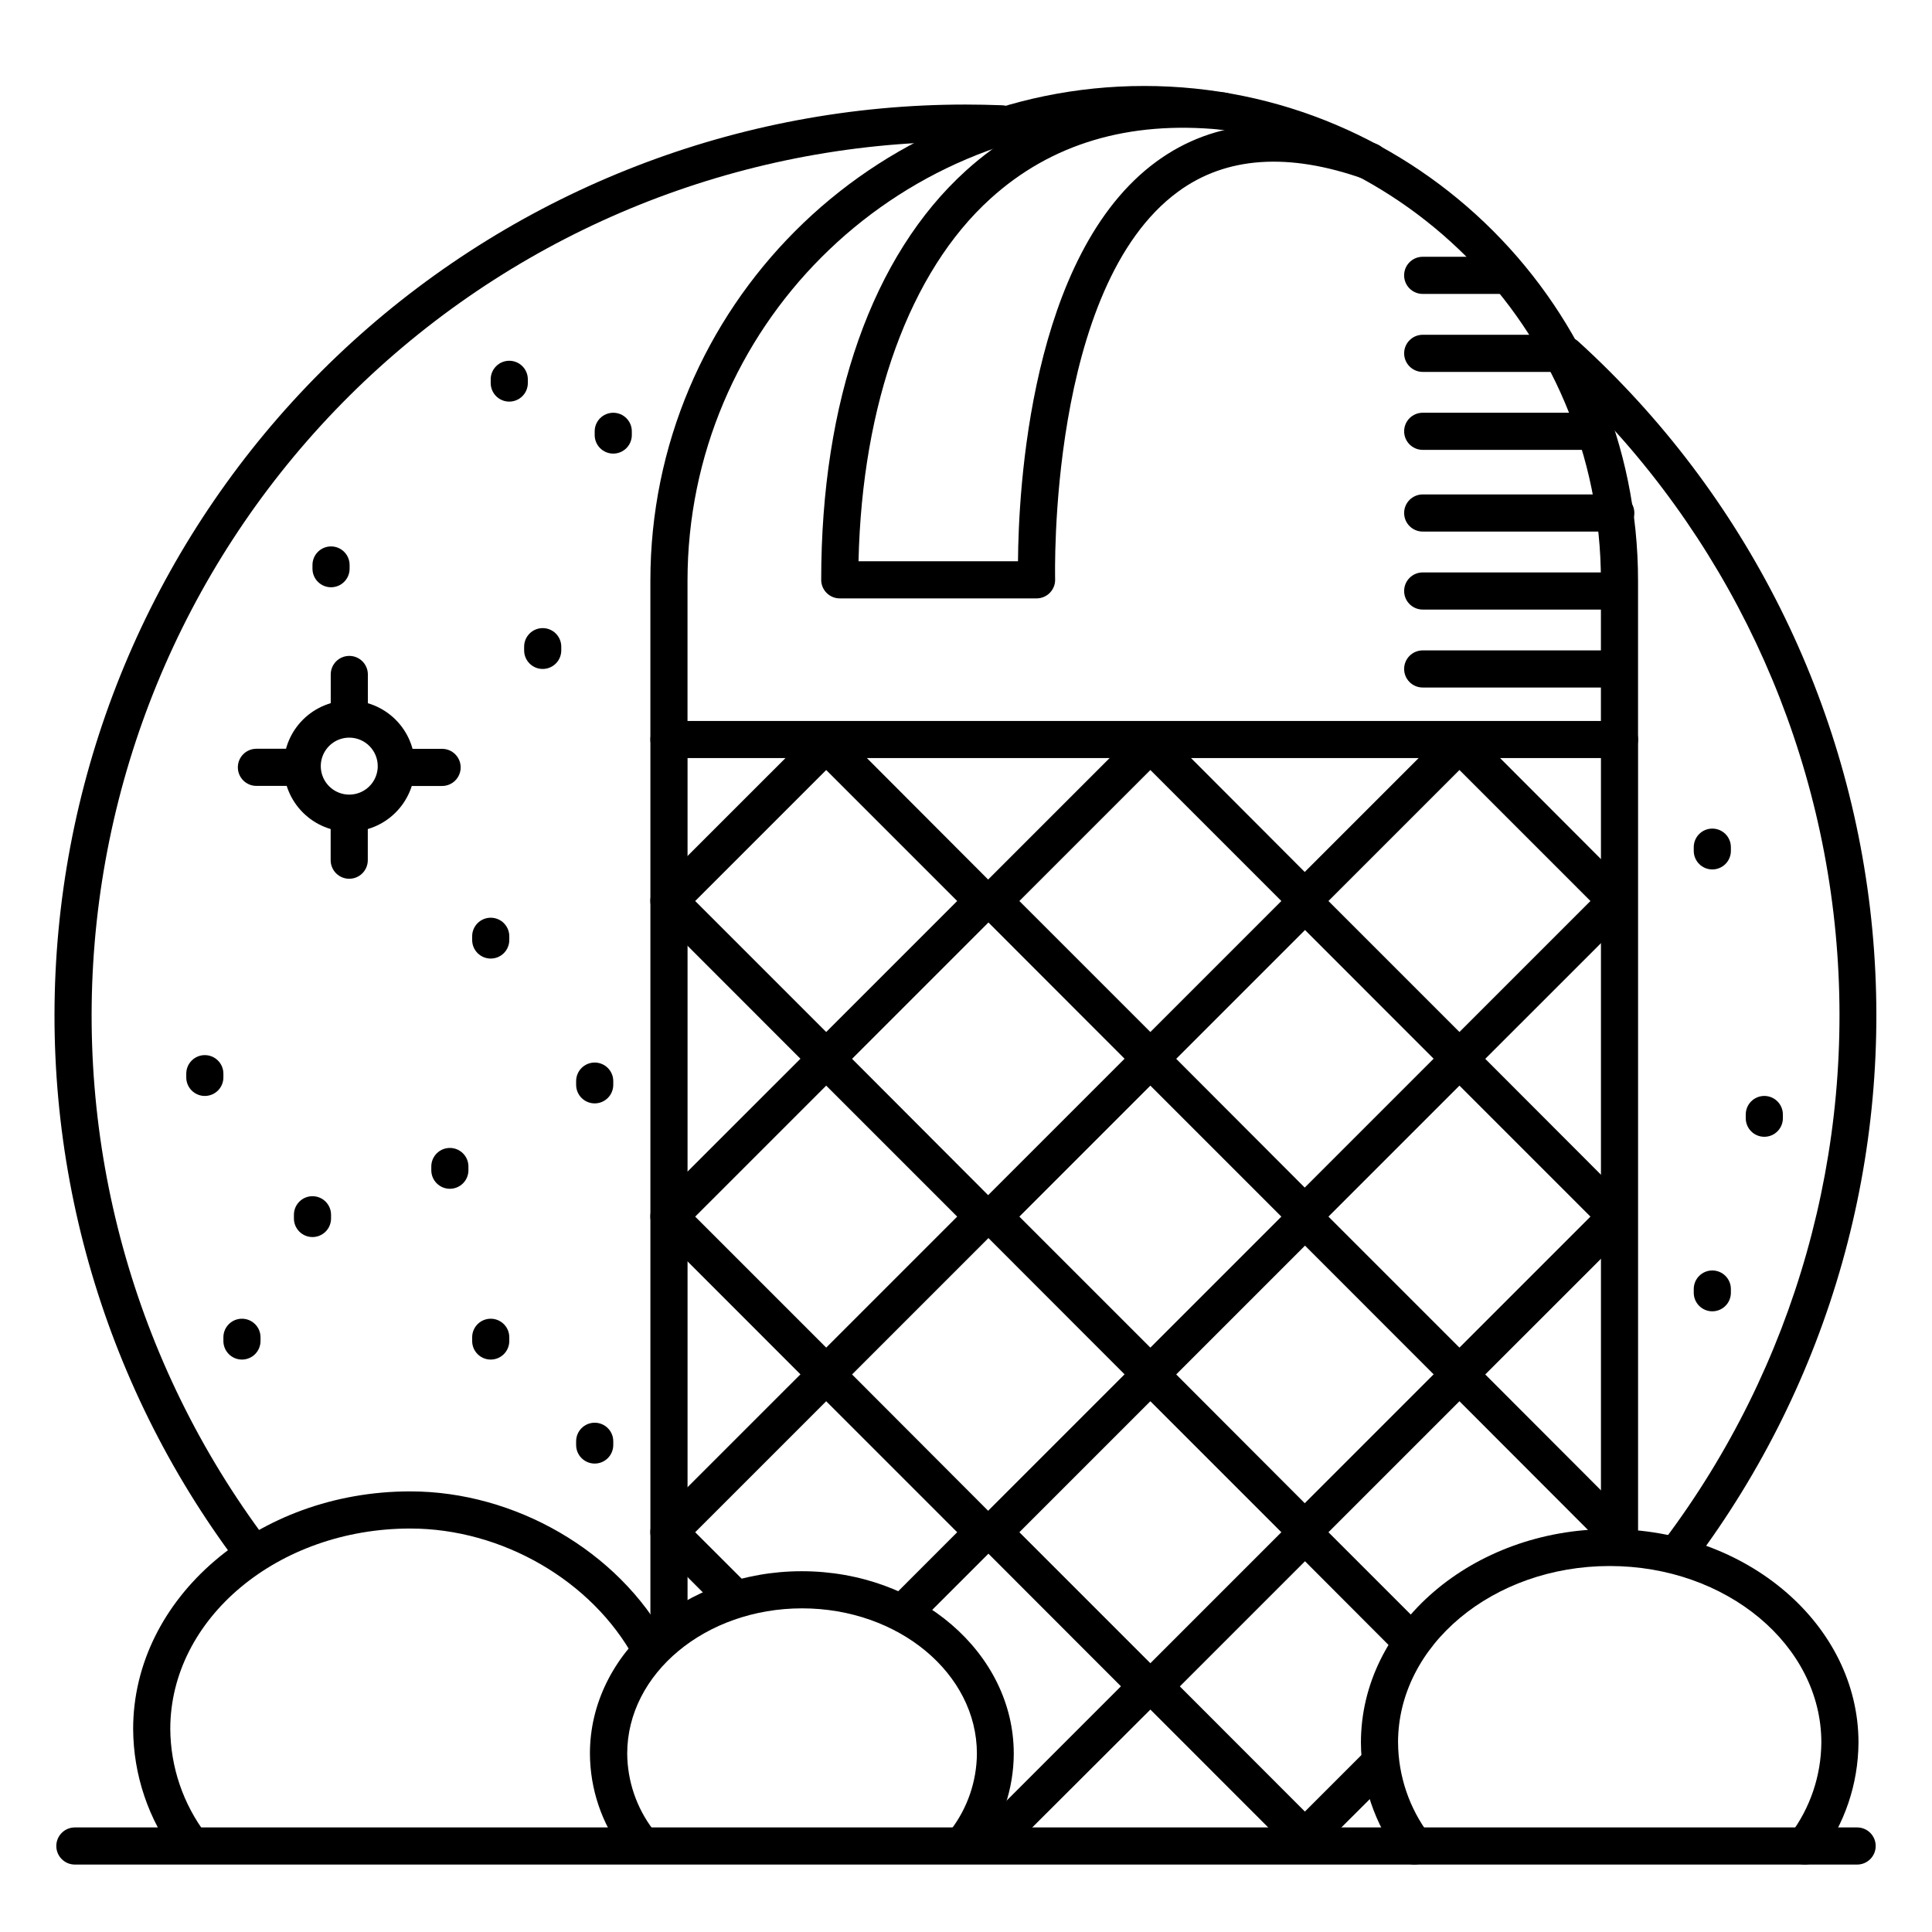 <?xml version="1.0" encoding="UTF-8"?>
<!-- Uploaded to: SVG Repo, www.svgrepo.com, Generator: SVG Repo Mixer Tools -->
<svg fill="#000000" width="800px" height="800px" version="1.1" viewBox="144 144 512 512" xmlns="http://www.w3.org/2000/svg">
 <g>
  <path d="m588.93 560.09c-1.863 0-3.566-1.055-4.398-2.719-0.836-1.668-0.656-3.664 0.465-5.152 34.684-46.098 50.895-103.49 45.461-160.92s-32.121-110.76-74.836-149.54c-0.965-0.879-1.543-2.106-1.602-3.41-0.062-1.301 0.395-2.578 1.273-3.543 1.828-2.012 4.941-2.156 6.953-0.328 44.48 40.445 72.273 96.035 77.938 155.89 5.664 59.859-11.211 119.67-47.316 167.75-0.93 1.238-2.387 1.969-3.938 1.969z"/>
  <path d="m210.82 560.16c-1.551 0-3.008-0.727-3.938-1.969-36.117-48.047-53.012-107.84-47.375-167.69 5.633-59.848 33.391-115.44 77.84-155.9 44.453-40.465 102.4-62.895 162.51-62.895 3.207 0 6.465 0.07 9.691 0.188h0.004c2.715 0.105 4.832 2.394 4.727 5.109-0.105 2.719-2.394 4.836-5.113 4.731-58.684-2.359-116.07 17.668-160.55 56.023-44.477 38.359-72.715 92.184-79.004 150.58-6.289 58.395 9.844 117 45.133 163.94 1.117 1.492 1.297 3.488 0.465 5.152-0.832 1.668-2.539 2.723-4.402 2.723z"/>
  <path d="m573.18 344.89c-2.719 0-4.922-2.203-4.922-4.922v-42.066c0-66.871-54.297-121.28-121.03-121.28s-121.03 54.406-121.03 121.28v42.066c0 2.719-2.203 4.922-4.922 4.922-2.715 0-4.918-2.203-4.918-4.922v-42.066c0-72.293 58.703-131.12 130.87-131.12s130.87 58.824 130.87 131.12v42.066c0 1.305-0.516 2.559-1.441 3.481-0.922 0.922-2.172 1.441-3.477 1.441z"/>
  <path d="m418.7 302.58h-52.152c-2.719 0-4.922-2.203-4.922-4.918 0-47.496 13.598-85.98 38.297-108.38 18.156-16.453 41.242-23.48 68.637-20.754 2.715 0.273 4.699 2.695 4.426 5.414-0.27 2.715-2.691 4.699-5.41 4.426-24.5-2.41-45.059 3.731-61.059 18.242-21.43 19.375-34.066 54.277-35 96.129h42.262c0.129-18.48 3.102-81.379 36.703-105.93 15.457-11.297 35.031-12.879 58.176-4.703 2.562 0.918 3.898 3.738 2.981 6.301-0.914 2.562-3.734 3.894-6.297 2.981-19.898-7.027-36.406-5.902-49.082 3.367-34.605 25.238-32.641 101.98-32.641 102.76 0.043 1.328-0.461 2.617-1.387 3.574-0.926 0.953-2.199 1.492-3.531 1.492z"/>
  <path d="m321.28 576.14c-2.715 0-4.918-2.203-4.918-4.922v-231.24c0-2.715 2.203-4.918 4.918-4.918h251.91c1.305 0 2.555 0.52 3.477 1.441 0.926 0.922 1.441 2.172 1.441 3.477v213.53c0 2.715-2.203 4.918-4.918 4.918-2.719 0-4.922-2.203-4.922-4.918v-208.61h-242.06v226.32c0 1.305-0.52 2.555-1.441 3.481-0.922 0.922-2.176 1.441-3.481 1.441z"/>
  <path d="m448.86 429.37c-1.305 0.004-2.559-0.516-3.484-1.438l-41.672-41.711c-0.926-0.922-1.445-2.176-1.445-3.484 0-1.305 0.52-2.559 1.445-3.484l41.672-41.672c1.922-1.918 5.039-1.918 6.957 0l41.676 41.754c0.922 0.922 1.445 2.176 1.445 3.481 0 1.309-0.523 2.562-1.445 3.484l-41.672 41.672h-0.004c-0.926 0.906-2.176 1.41-3.473 1.398zm-34.715-46.594 34.715 34.715 34.715-34.715-34.715-34.715z"/>
  <path d="m362.95 429.37c-1.301 0-2.551-0.516-3.473-1.438l-41.684-41.711c-0.922-0.922-1.445-2.176-1.445-3.484 0-1.305 0.523-2.559 1.445-3.484l41.684-41.672c1.922-1.918 5.035-1.918 6.957 0l41.672 41.754c0.926 0.922 1.445 2.176 1.445 3.481 0 1.309-0.52 2.562-1.445 3.484l-41.672 41.672c-0.93 0.91-2.184 1.41-3.484 1.398zm-34.715-46.594 34.715 34.715 34.715-34.715-34.715-34.715z"/>
  <path d="m530.77 429.37c-1.309 0.004-2.559-0.516-3.484-1.438l-41.684-41.711c-0.926-0.922-1.445-2.176-1.445-3.484 0-1.305 0.52-2.559 1.445-3.484l41.672-41.672h0.004c1.918-1.918 5.035-1.918 6.953 0l41.695 41.754c0.926 0.922 1.445 2.176 1.445 3.481 0 1.309-0.52 2.562-1.445 3.484l-41.684 41.672c-0.93 0.906-2.176 1.41-3.473 1.398zm-34.715-46.594 34.715 34.715 34.715-34.715-34.715-34.715z"/>
  <path d="m448.86 513.01c-1.305 0-2.559-0.516-3.484-1.438l-41.672-41.711c-0.926-0.922-1.445-2.176-1.445-3.484 0-1.305 0.52-2.559 1.445-3.484l41.672-41.672c1.922-1.918 5.039-1.918 6.957 0l41.676 41.754c0.922 0.922 1.445 2.176 1.445 3.481 0 1.309-0.523 2.562-1.445 3.484l-41.672 41.672h-0.004c-0.926 0.906-2.176 1.406-3.473 1.398zm-34.715-46.594 34.715 34.715 34.715-34.715-34.715-34.715z"/>
  <path d="m362.95 513.01c-1.301 0-2.551-0.516-3.473-1.438l-41.684-41.711c-0.922-0.922-1.445-2.176-1.445-3.484 0-1.305 0.523-2.559 1.445-3.484l41.684-41.672c1.922-1.918 5.035-1.918 6.957 0l41.672 41.754c0.926 0.922 1.445 2.176 1.445 3.481 0 1.309-0.52 2.562-1.445 3.484l-41.672 41.672c-0.93 0.91-2.184 1.41-3.484 1.398zm-34.715-46.594 34.715 34.715 34.715-34.715-34.715-34.715z"/>
  <path d="m530.77 513.01c-1.309 0-2.559-0.516-3.484-1.438l-41.684-41.711c-0.926-0.922-1.445-2.176-1.445-3.484 0-1.305 0.52-2.559 1.445-3.484l41.672-41.672h0.004c1.918-1.918 5.035-1.918 6.953 0l41.695 41.754c0.926 0.922 1.445 2.176 1.445 3.481 0 1.309-0.52 2.562-1.445 3.484l-41.684 41.672c-0.93 0.906-2.176 1.406-3.473 1.398zm-34.715-46.594 34.715 34.715 34.715-34.715-34.715-34.715z"/>
  <path d="m448.86 596.65c-1.305 0-2.559-0.516-3.484-1.438l-41.672-41.711c-0.926-0.926-1.445-2.176-1.445-3.484 0-1.309 0.52-2.559 1.445-3.484l41.672-41.672c1.922-1.922 5.039-1.922 6.957 0l41.676 41.75c0.922 0.926 1.445 2.18 1.445 3.484 0 1.309-0.523 2.562-1.445 3.484l-41.672 41.672h-0.004c-0.926 0.906-2.176 1.406-3.473 1.398zm-34.715-46.594 34.715 34.715 34.715-34.715-34.715-34.715z"/>
  <path d="m384.35 575.25c-1.984-0.004-3.773-1.203-4.535-3.039-0.758-1.836-0.34-3.949 1.062-5.356l16.785-16.797-34.715-34.715-34.715 34.715 13.992 13.984c1.926 1.922 1.926 5.043 0 6.965-1.922 1.926-5.043 1.926-6.965 0l-17.469-17.504c-0.922-0.926-1.445-2.176-1.445-3.484 0-1.309 0.523-2.559 1.445-3.484l41.684-41.672c1.922-1.922 5.035-1.922 6.957 0l41.672 41.75c0.926 0.926 1.445 2.18 1.445 3.484 0 1.309-0.52 2.562-1.445 3.484l-20.27 20.27c-0.93 0.91-2.184 1.41-3.484 1.398z"/>
  <path d="m517.09 583.02c-1.301-0.004-2.551-0.523-3.473-1.445l-28.016-28.074c-0.926-0.926-1.445-2.176-1.445-3.484 0-1.309 0.52-2.559 1.445-3.484l41.672-41.672h0.004c1.918-1.922 5.035-1.922 6.953 0l41.695 41.75c1.922 1.926 1.922 5.043 0 6.969-1.926 1.922-5.043 1.922-6.969 0l-38.188-38.238-34.715 34.715 24.543 24.543h-0.004c1.43 1.406 1.859 3.539 1.09 5.391-0.77 1.852-2.586 3.051-4.594 3.031z"/>
  <path d="m407.18 636.65c-1.992 0-3.789-1.203-4.547-3.043-0.762-1.84-0.34-3.957 1.07-5.363l41.672-41.672c1.922-1.918 5.039-1.918 6.957 0l41.676 41.715c1.922 1.918 1.926 5.035 0.004 6.961-1.922 1.922-5.039 1.926-6.961 0.004l-38.188-38.199-38.203 38.121c-0.918 0.938-2.172 1.469-3.481 1.477z"/>
  <path d="m489.1 636.65c-1.98-0.008-3.758-1.199-4.519-3.023-0.766-1.824-0.359-3.93 1.023-5.34l20.152-20.141v-0.004c1.934-1.863 5-1.836 6.898 0.059 1.898 1.898 1.926 4.969 0.059 6.898l-20.141 20.074c-0.918 0.934-2.168 1.465-3.473 1.477z"/>
  <path d="m194.61 637.89c-1.551 0-3.008-0.73-3.938-1.969-7.332-9.715-11.324-21.539-11.387-33.711 0-34.715 32.945-62.977 73.445-62.977 27.777 0 55.105 15.863 67.977 39.477v0.004c1.219 2.375 0.316 5.285-2.027 6.562s-5.277 0.449-6.613-1.859c-11.207-20.535-35.051-34.34-59.336-34.34-35.07 0-63.605 23.832-63.605 53.137v-0.004c0.07 10.062 3.387 19.832 9.457 27.855 1.117 1.492 1.301 3.488 0.465 5.152-0.832 1.668-2.535 2.723-4.398 2.723z"/>
  <path d="m313.03 636.67c-1.547 0-3.004-0.73-3.934-1.969-5.641-7.484-8.715-16.586-8.758-25.957-0.031-26.707 25.168-48.355 56.145-48.355s56.176 21.648 56.176 48.336h0.004c-0.039 9.367-3.098 18.469-8.73 25.957-1.688 1.938-4.582 2.25-6.644 0.715-2.062-1.535-2.598-4.394-1.227-6.57 4.383-5.789 6.777-12.84 6.828-20.102 0-21.227-20.781-38.496-46.336-38.496-25.555 0-46.336 17.27-46.336 38.496 0.051 7.262 2.445 14.312 6.828 20.102 1.117 1.492 1.297 3.484 0.465 5.152s-2.535 2.719-4.402 2.719z"/>
  <path d="m518.84 638.13c-1.547 0-3.008-0.73-3.934-1.969-6.598-8.746-10.188-19.387-10.246-30.336 0-31.211 29.578-56.602 65.93-56.602 36.348 0 65.93 25.387 65.93 56.602h-0.004c-0.062 10.953-3.664 21.594-10.27 30.336-1.633 2.172-4.715 2.613-6.891 0.984-2.172-1.633-2.613-4.715-0.984-6.891 5.332-7.051 8.246-15.637 8.305-24.48 0-25.781-25.16-46.762-56.09-46.762-30.926 0-56.09 20.98-56.09 46.762h0.004c0.051 8.84 2.957 17.43 8.285 24.48 1.121 1.492 1.301 3.488 0.465 5.152-0.832 1.668-2.535 2.723-4.398 2.723z"/>
  <path d="m636.16 638.13h-472.32c-2.715 0-4.918-2.203-4.918-4.922s2.203-4.918 4.918-4.918h472.32c2.715 0 4.918 2.199 4.918 4.918s-2.203 4.922-4.918 4.922z"/>
  <path d="m572.2 326.2h-51.168c-2.719 0-4.922-2.203-4.922-4.922 0-2.715 2.203-4.918 4.922-4.918h51.168c2.719 0 4.918 2.203 4.918 4.918 0 2.719-2.199 4.922-4.918 4.922z"/>
  <path d="m572.2 305.54h-51.168c-2.719 0-4.922-2.203-4.922-4.922 0-2.715 2.203-4.918 4.922-4.918h51.168c2.719 0 4.918 2.203 4.918 4.918 0 2.719-2.199 4.922-4.918 4.922z"/>
  <path d="m572.2 284.87h-51.168c-2.719 0-4.922-2.203-4.922-4.922 0-2.715 2.203-4.918 4.922-4.918h51.168c2.719 0 4.918 2.203 4.918 4.918 0 2.719-2.199 4.922-4.918 4.922z"/>
  <path d="m564.33 263.22h-43.297c-2.719 0-4.922-2.203-4.922-4.922 0-2.715 2.203-4.918 4.922-4.918h43.297c2.715 0 4.918 2.203 4.918 4.918 0 2.719-2.203 4.922-4.918 4.922z"/>
  <path d="m557.44 242.56h-36.406c-2.719 0-4.922-2.203-4.922-4.922 0-2.715 2.203-4.918 4.922-4.918h36.406c2.719 0 4.922 2.203 4.922 4.918 0 2.719-2.203 4.922-4.922 4.922z"/>
  <path d="m543.66 221.89h-22.633c-2.719 0-4.922-2.203-4.922-4.922 0-2.715 2.203-4.918 4.922-4.918h22.633c2.715 0 4.918 2.203 4.918 4.918 0 2.719-2.203 4.922-4.918 4.922z"/>
  <path d="m236.57 338.82c-2.719 0-4.922-2.203-4.922-4.922v-11.156c0-2.719 2.203-4.922 4.922-4.922 2.715 0 4.918 2.203 4.918 4.922v11.16-0.004c0 1.305-0.516 2.559-1.441 3.481-0.922 0.922-2.172 1.441-3.477 1.441z"/>
  <path d="m236.55 376.88c-2.719 0-4.922-2.203-4.922-4.918v-11.16c0-2.715 2.203-4.918 4.922-4.918 2.715 0 4.918 2.203 4.918 4.918v11.16c0 1.305-0.516 2.555-1.441 3.477-0.922 0.926-2.172 1.441-3.477 1.441z"/>
  <path d="m261.16 352.29h-11.156c-2.719 0-4.922-2.203-4.922-4.922 0-2.715 2.203-4.918 4.922-4.918h11.16-0.004c2.719 0 4.922 2.203 4.922 4.918 0 2.719-2.203 4.922-4.922 4.922z"/>
  <path d="m223.11 352.27h-11.16c-2.719 0-4.918-2.203-4.918-4.922 0-2.715 2.199-4.918 4.918-4.918h11.16c2.715 0 4.918 2.203 4.918 4.918 0 2.719-2.203 4.922-4.918 4.922z"/>
  <path d="m236.55 364.42c-4.613-0.004-9.031-1.836-12.293-5.098-3.258-3.262-5.086-7.688-5.086-12.297 0.004-4.609 1.836-9.031 5.098-12.293 3.262-3.258 7.684-5.09 12.293-5.09 4.609 0.004 9.031 1.836 12.293 5.094 3.262 3.262 5.09 7.684 5.09 12.297-0.004 4.609-1.84 9.031-5.102 12.289-3.262 3.262-7.684 5.094-12.293 5.098zm0-24.934v-0.004c-3.055 0.004-5.801 1.848-6.969 4.668-1.164 2.82-0.516 6.066 1.645 8.223s5.406 2.801 8.223 1.629c2.82-1.168 4.656-3.918 4.656-6.969-0.004-4.172-3.387-7.551-7.555-7.551z"/>
  <path d="m306.52 264.21c-2.719 0-4.922-2.203-4.922-4.922v-0.984c0-2.715 2.203-4.918 4.922-4.918 2.715 0 4.918 2.203 4.918 4.918v0.984c0 1.305-0.52 2.559-1.441 3.481s-2.172 1.441-3.477 1.441z"/>
  <path d="m274.05 398.03c-2.719 0-4.922-2.203-4.922-4.922v-0.984c0-2.715 2.203-4.918 4.922-4.918 2.715 0 4.918 2.203 4.918 4.918v0.984c0 1.305-0.516 2.559-1.441 3.481-0.922 0.922-2.172 1.441-3.477 1.441z"/>
  <path d="m263.22 459.04c-2.719 0-4.922-2.203-4.922-4.922v-0.984c0-2.715 2.203-4.918 4.922-4.918 2.715 0 4.918 2.203 4.918 4.918v0.984c0 1.305-0.516 2.559-1.441 3.481-0.922 0.922-2.172 1.441-3.477 1.441z"/>
  <path d="m274.05 504.3c-2.719 0-4.922-2.203-4.922-4.922v-0.984c0-2.719 2.203-4.918 4.922-4.918 2.715 0 4.918 2.199 4.918 4.918v0.984c0 1.305-0.516 2.555-1.441 3.481-0.922 0.922-2.172 1.441-3.477 1.441z"/>
  <path d="m226.81 471.83c-2.715 0-4.918-2.203-4.918-4.922v-0.984c0-2.715 2.203-4.918 4.918-4.918 2.719 0 4.922 2.203 4.922 4.918v0.984c0 1.305-0.52 2.559-1.441 3.481s-2.176 1.441-3.481 1.441z"/>
  <path d="m597.78 491.51c-2.715 0-4.918-2.203-4.918-4.922v-0.984c0-2.715 2.203-4.918 4.918-4.918 2.719 0 4.922 2.203 4.922 4.918v0.984c0 1.305-0.52 2.559-1.441 3.481-0.922 0.922-2.172 1.441-3.481 1.441z"/>
  <path d="m611.56 445.26c-2.715 0-4.918-2.203-4.918-4.918v-0.984c0-2.719 2.203-4.922 4.918-4.922 2.719 0 4.922 2.203 4.922 4.922v0.984c0 1.305-0.52 2.555-1.441 3.477-0.922 0.926-2.176 1.441-3.481 1.441z"/>
  <path d="m278.96 250.43c-2.715 0-4.918-2.203-4.918-4.918v-0.984c0-2.719 2.203-4.922 4.918-4.922 2.719 0 4.922 2.203 4.922 4.922v0.984c0 1.305-0.52 2.555-1.441 3.477-0.922 0.922-2.176 1.441-3.481 1.441z"/>
  <path d="m301.6 436.41c-2.715 0-4.918-2.203-4.918-4.918v-0.984c0-2.719 2.203-4.922 4.918-4.922 2.719 0 4.922 2.203 4.922 4.922v0.984c0 1.305-0.52 2.555-1.441 3.477s-2.176 1.441-3.481 1.441z"/>
  <path d="m208.12 504.3c-2.715 0-4.918-2.203-4.918-4.922v-0.984c0-2.719 2.203-4.918 4.918-4.918 2.719 0 4.922 2.199 4.922 4.918v0.984c0 1.305-0.52 2.555-1.441 3.481-0.922 0.922-2.176 1.441-3.481 1.441z"/>
  <path d="m287.82 321.28c-2.715 0-4.918-2.203-4.918-4.918v-0.984c0-2.719 2.203-4.922 4.918-4.922 2.719 0 4.922 2.203 4.922 4.922v0.984c0 1.305-0.52 2.555-1.441 3.477-0.922 0.926-2.172 1.441-3.481 1.441z"/>
  <path d="m597.78 374.41c-2.715 0-4.918-2.203-4.918-4.918v-0.984c0-2.719 2.203-4.922 4.918-4.922 2.719 0 4.922 2.203 4.922 4.922v0.984c0 1.305-0.52 2.555-1.441 3.477s-2.172 1.441-3.481 1.441z"/>
  <path d="m301.6 531.86c-2.715 0-4.918-2.203-4.918-4.922v-0.984c0-2.715 2.203-4.918 4.918-4.918 2.719 0 4.922 2.203 4.922 4.918v0.984c0 1.305-0.52 2.559-1.441 3.481-0.922 0.922-2.176 1.441-3.481 1.441z"/>
  <path d="m198.28 434.44c-2.715 0-4.918-2.203-4.918-4.918v-0.984c0-2.719 2.203-4.922 4.918-4.922 2.719 0 4.922 2.203 4.922 4.922v0.984c0 1.305-0.52 2.555-1.441 3.477-0.922 0.926-2.176 1.441-3.481 1.441z"/>
  <path d="m231.73 299.63c-2.719 0-4.922-2.203-4.922-4.918v-0.984c0-2.719 2.203-4.922 4.922-4.922s4.918 2.203 4.918 4.922v0.984c0 1.305-0.516 2.555-1.438 3.477-0.926 0.926-2.176 1.441-3.481 1.441z"/>
 </g>
</svg>